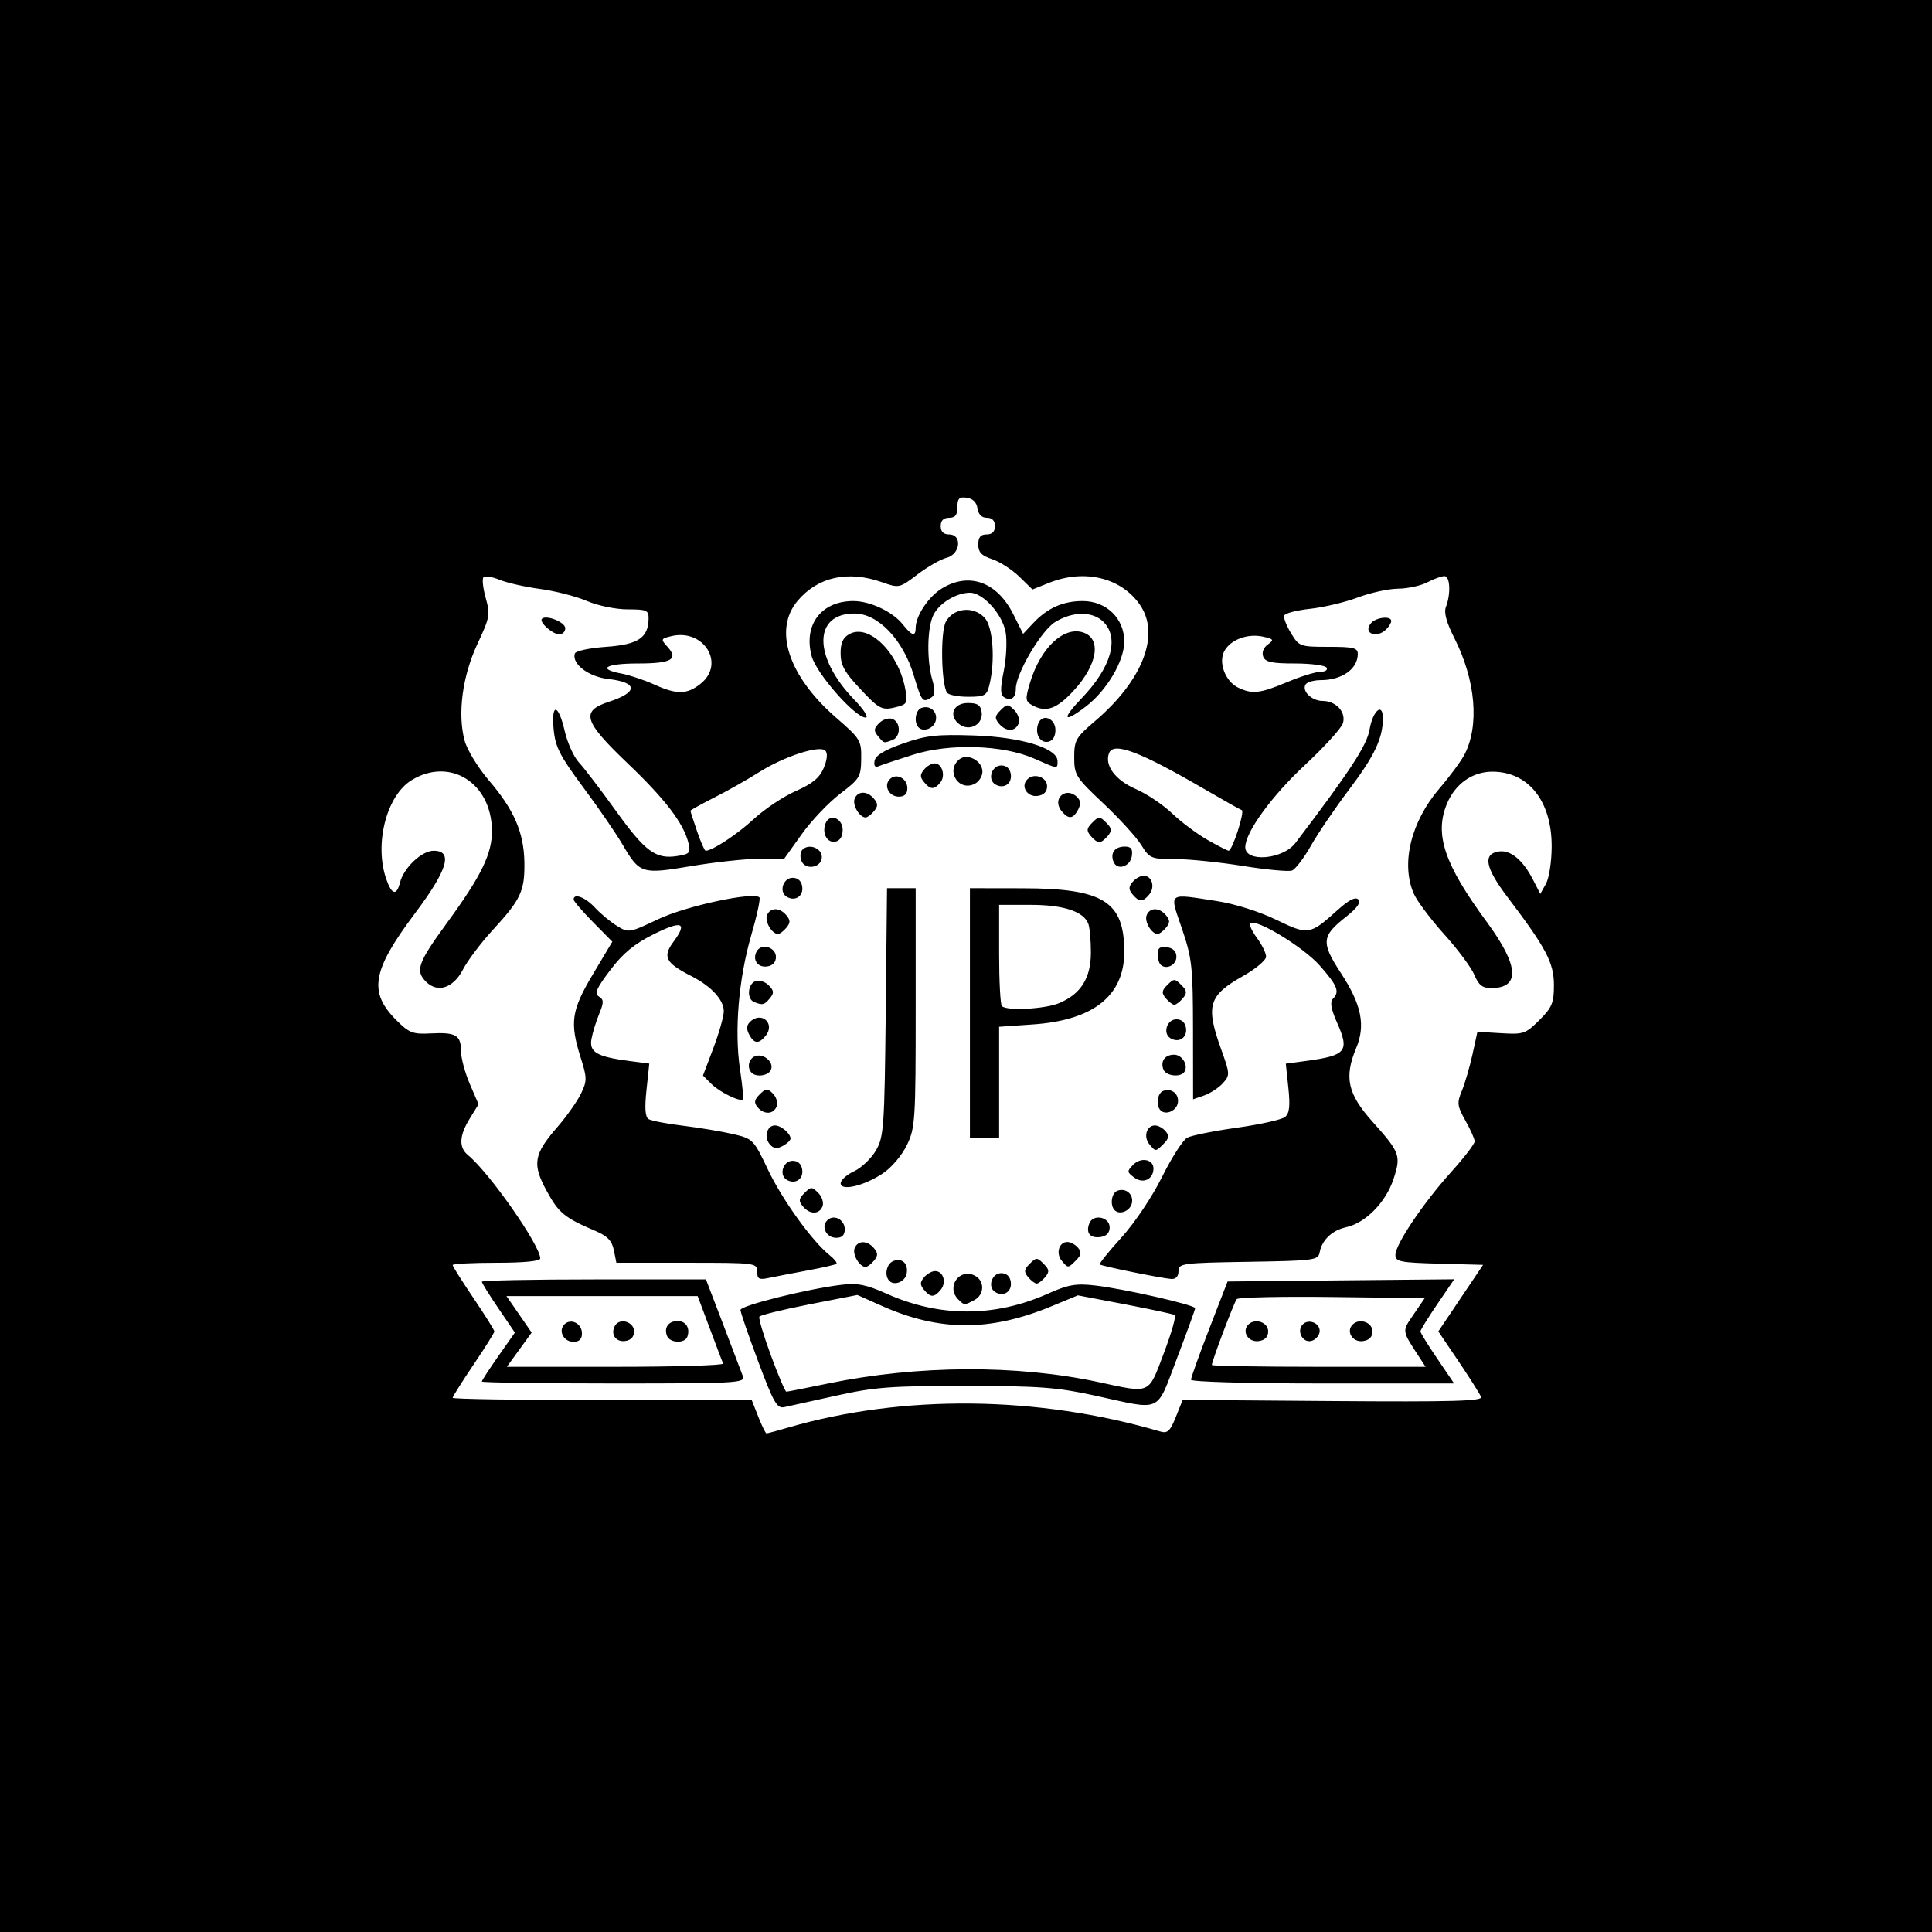 <svg viewBox="0 0 1200 1200" height="1200px" width="1200px" xmlns:xlink="http://www.w3.org/1999/xlink" xmlns="http://www.w3.org/2000/svg">
  <rect x="0" y="0" width="1200" height="1200" fill="#808080" stroke="none"/>
  <g id="adcd7242-6e19-4a76-8ce8-4414d527e378">
<rect transform="matrix(1 0 0 1 600 600)" height="1200" width="1200" ry="0" rx="0" y="-600" x="-600" style="stroke: rgb(193,193,193); stroke-width: 0; stroke-dasharray: none; stroke-linecap: butt; stroke-dashoffset: 0; stroke-linejoin: miter; stroke-miterlimit: 4; fill: rgb(0,0,0); fill-rule: nonzero; opacity: 1;"></rect>
</g>
<g id="I7UEL1nMPyFsjfcNaWfAj">
<g style="">
		<g id="e9GQxFJw_ia_lShNxvIbP">
<path stroke-linecap="round" d="M 93.27 221.00 L 91.70 217.00 L 55.85 217.00 C 36.13 217.00 20.00 216.75 20.00 216.45 C 20.00 216.16 22.25 212.58 25.00 208.50 C 27.75 204.42 30.00 200.82 30.00 200.50 C 30.00 200.18 27.75 196.58 25.00 192.50 C 22.25 188.42 20.00 184.84 20.00 184.55 C 20.00 184.25 24.72 184.00 30.50 184.00 C 37.10 184.00 41.00 183.61 41.00 182.96 C 41.00 179.83 28.78 162.31 23.67 158.13 C 21.43 156.28 21.57 153.44 24.11 149.33 L 26.21 145.92 L 24.11 141.02 C 22.95 138.33 22.00 134.78 22.00 133.12 C 22.00 129.31 20.76 128.58 14.78 128.89 C 10.45 129.12 9.59 128.79 6.53 125.73 C -0.24 118.96 0.65 113.82 10.98 100.03 C 18.80 89.59 20.16 85.00 15.45 85.00 C 12.58 85.00 8.27 89.09 7.37 92.67 C 6.56 95.88 5.40 95.59 4.10 91.85 C 1.15 83.40 4.14 71.71 10.19 68.02 C 19.33 62.46 29.22 68.62 29.42 80.00 C 29.51 85.66 26.97 90.91 18.51 102.52 C 11.66 111.93 10.99 113.84 13.63 116.48 C 16.39 119.24 20.16 118.00 22.46 113.56 C 23.58 111.39 26.79 107.12 29.60 104.06 C 36.35 96.70 37.29 94.68 37.20 87.83 C 37.09 80.62 34.73 75.15 28.64 68.04 C 26.07 65.03 23.47 60.76 22.87 58.54 C 21.13 52.12 22.34 43.01 25.94 35.31 C 28.91 28.96 29.04 28.23 27.92 24.23 C 27.26 21.87 27.03 19.64 27.40 19.27 C 27.77 18.89 29.52 19.18 31.29 19.91 C 33.05 20.63 37.42 21.62 41.00 22.10 C 44.58 22.58 49.61 23.88 52.19 24.99 C 54.83 26.12 59.08 27.00 61.94 27.00 C 66.53 27.00 67.00 27.21 66.97 29.25 C 66.90 33.84 64.45 35.46 56.79 36.00 C 52.87 36.27 49.49 36.99 49.30 37.60 C 48.48 40.07 52.57 43.20 57.31 43.73 C 64.44 44.54 64.51 46.90 57.47 49.20 C 50.65 51.43 51.37 53.86 61.83 63.88 C 70.98 72.63 75.36 78.38 76.52 83.13 C 77.09 85.50 76.84 85.80 73.83 86.27 C 68.67 87.08 66.16 85.22 59.06 75.31 C 55.43 70.26 51.48 65.07 50.27 63.78 C 49.06 62.50 47.52 59.09 46.86 56.22 C 45.33 49.58 43.59 49.39 44.22 55.93 C 44.62 60.07 45.74 62.26 51.24 69.68 C 54.85 74.53 59.08 80.70 60.66 83.40 C 64.84 90.56 65.28 90.70 77.20 88.69 C 82.86 87.74 90.20 86.94 93.50 86.92 L 99.50 86.89 L 103.70 81.00 C 106.01 77.76 110.15 73.40 112.89 71.30 C 117.58 67.73 117.89 67.22 117.94 62.90 C 118.00 58.50 117.74 58.08 111.96 53.05 C 100.50 43.08 96.82 31.93 102.70 24.94 C 107.54 19.19 114.76 17.59 122.91 20.47 C 127.03 21.92 127.10 21.91 131.44 18.60 C 133.84 16.77 136.97 14.97 138.40 14.61 C 141.72 13.78 142.23 9.00 139.00 9.00 C 137.67 9.00 137.00 8.33 137.00 7.00 C 137.00 5.67 137.67 5.00 139.00 5.00 C 140.48 5.00 141.00 4.33 141.00 2.43 C 141.00 0.34 141.42 -0.08 143.25 0.18 C 144.70 0.39 145.61 1.30 145.82 2.75 C 146.02 4.20 146.83 5.00 148.07 5.00 C 149.33 5.00 150.00 5.69 150.00 7.00 C 150.00 8.33 149.33 9.00 148.00 9.00 C 146.55 9.00 146.00 9.67 146.00 11.42 C 146.00 13.28 146.78 14.10 149.33 14.94 C 151.17 15.55 154.09 17.44 155.83 19.13 L 158.99 22.22 L 163.01 20.61 C 171.51 17.21 180.37 19.40 184.82 26.00 C 189.65 33.14 185.40 44.07 174.03 53.81 C 169.38 57.78 169.00 58.45 169.00 62.57 C 169.00 66.80 169.37 67.38 175.98 73.62 C 179.83 77.25 183.91 81.74 185.07 83.61 C 187.08 86.86 187.42 87.00 193.20 87.00 C 196.51 87.00 203.84 87.75 209.48 88.66 C 215.12 89.57 220.40 90.06 221.22 89.75 C 222.04 89.43 224.08 86.75 225.75 83.79 C 227.42 80.82 231.57 74.71 234.96 70.21 C 240.98 62.23 243.00 57.94 243.00 53.17 C 243.00 49.27 240.59 51.30 239.81 55.85 C 239.16 59.69 235.20 65.75 222.04 83.13 C 219.02 87.12 209.99 87.87 210.01 84.13 C 210.03 80.54 216.33 71.85 224.33 64.38 C 228.97 60.05 233.06 55.53 233.42 54.36 C 234.22 51.70 231.77 49.00 228.55 49.00 C 225.95 49.00 223.50 46.62 224.47 45.04 C 224.83 44.47 226.47 44.00 228.12 44.00 C 233.18 44.00 236.95 41.34 236.98 37.75 C 237.00 36.25 236.01 36.00 229.99 36.00 C 223.14 36.00 222.92 35.92 220.99 32.75 C 219.90 30.96 219.15 29.05 219.33 28.50 C 219.51 27.95 222.32 27.21 225.58 26.86 C 228.84 26.51 233.97 25.28 237.00 24.14 C 240.03 23.00 244.36 22.05 246.64 22.03 C 248.91 22.01 252.06 21.33 253.64 20.51 C 255.21 19.68 257.06 19.01 257.75 19.01 C 259.12 19.00 259.32 23.32 258.10 26.44 C 257.58 27.76 258.25 30.19 260.15 33.94 C 265.24 44.03 266.18 54.88 262.56 61.89 C 261.75 63.45 259.03 67.15 256.51 70.09 C 249.72 78.05 247.28 88.09 250.39 95.28 C 251.16 97.05 254.45 101.46 257.70 105.08 C 260.96 108.70 264.21 113.09 264.93 114.83 C 265.94 117.27 266.86 118.00 268.92 118.00 C 275.99 118.00 275.66 112.68 267.92 102.13 C 257.69 88.20 255.29 81.03 258.38 73.64 C 260.36 68.90 264.48 66.00 269.23 66.00 C 277.90 66.00 283.49 73.07 283.46 84.00 C 283.45 87.58 282.84 91.59 282.09 92.93 L 280.73 95.37 L 278.97 91.93 C 276.55 87.22 273.61 84.78 270.83 85.17 C 266.88 85.73 267.51 89.06 272.92 96.20 C 282.14 108.38 284.00 111.92 284.00 117.30 C 284.00 121.57 283.55 122.65 280.51 125.69 C 277.21 128.99 276.69 129.17 271.34 128.84 L 265.66 128.50 L 264.46 134.00 C 263.79 137.03 262.65 140.95 261.92 142.71 C 260.72 145.60 260.81 146.32 262.79 149.85 C 264.01 152.01 265.00 154.26 265.00 154.85 C 265.00 155.44 262.46 158.75 259.35 162.21 C 252.65 169.67 246.00 179.58 246.00 182.12 C 246.00 183.74 247.14 183.96 256.51 184.22 L 267.02 184.50 L 261.65 192.50 L 256.29 200.50 L 261.18 207.75 C 263.86 211.74 266.28 215.57 266.54 216.25 C 266.92 217.24 259.45 217.44 231.01 217.23 L 195.00 216.95 L 193.36 221.06 C 191.99 224.48 191.37 225.06 189.61 224.54 C 160.43 215.94 127.99 215.58 100.57 223.56 C 97.86 224.35 95.46 225.00 95.24 225.00 C 95.02 225.00 94.13 223.20 93.27 221.00 M 112.00 215.92 C 121.15 213.88 125.14 213.58 143.00 213.59 C 160.68 213.61 164.94 213.93 174.00 215.92 C 190.30 219.50 188.56 220.30 193.62 207.00 C 196.02 200.68 197.99 195.24 198.00 194.92 C 198.00 194.14 180.79 190.22 173.95 189.45 C 169.39 188.93 167.55 189.26 162.69 191.43 C 149.95 197.13 136.72 197.13 124.05 191.44 C 119.18 189.26 117.06 188.83 113.25 189.29 C 105.17 190.25 89.00 194.28 89.00 195.34 C 89.00 195.89 90.91 201.46 93.25 207.73 C 96.94 217.63 97.76 219.07 99.50 218.69 C 100.60 218.45 106.22 217.20 112.00 215.92 M 89.57 211.25 C 89.22 210.29 87.09 204.66 84.83 198.75 L 80.72 188.00 L 53.86 188.00 C 39.09 188.00 27.00 188.25 27.00 188.55 C 27.00 188.86 28.78 191.74 30.96 194.94 L 34.92 200.78 L 30.96 206.43 C 28.78 209.54 27.00 212.29 27.00 212.54 C 27.00 212.79 41.22 213.00 58.61 213.00 C 88.29 213.00 90.17 212.89 89.57 211.25 M 256.04 207.05 C 253.82 203.79 252.00 200.84 252.00 200.50 C 252.00 200.16 253.82 197.21 256.05 193.93 L 260.10 187.97 L 232.93 188.23 L 205.77 188.50 L 201.38 199.85 C 198.97 206.10 197.00 211.61 197.00 212.10 C 197.00 212.61 210.56 213.00 228.54 213.00 L 260.07 213.00 L 256.04 207.05 M 145.07 192.96 C 147.49 191.67 147.58 188.38 145.22 187.12 C 141.53 185.14 138.21 189.81 141.20 192.80 C 142.65 194.25 142.66 194.25 145.07 192.96 M 136.99 190.51 C 138.46 188.74 137.64 186.00 135.65 186.00 C 134.88 186.00 133.68 186.68 133.00 187.50 C 132.01 188.70 132.01 189.30 133.00 190.50 C 134.57 192.39 135.43 192.39 136.99 190.51 M 153.80 188.62 C 153.61 187.27 152.78 186.50 151.51 186.50 C 149.23 186.50 148.15 189.86 150.06 191.04 C 152.06 192.27 154.13 190.94 153.80 188.62 M 128.83 186.63 C 129.29 184.23 127.77 182.77 125.67 183.57 C 123.98 184.22 123.41 187.07 124.70 188.37 C 125.94 189.60 128.47 188.54 128.83 186.63 M 162.04 187.45 C 163.10 186.17 163.04 185.61 161.66 184.24 C 160.11 182.68 159.89 182.68 158.34 184.24 C 156.96 185.61 156.90 186.17 157.96 187.45 C 158.67 188.30 159.58 189.00 160.00 189.00 C 160.42 189.00 161.33 188.30 162.04 187.45 M 105.00 185.86 C 108.58 185.20 111.72 184.48 111.99 184.26 C 112.25 184.04 111.53 183.11 110.37 182.18 C 106.18 178.82 99.05 168.91 95.60 161.65 C 92.16 154.38 91.97 154.19 87.29 153.09 C 84.65 152.47 79.27 151.57 75.32 151.08 C 71.37 150.60 67.61 149.88 66.97 149.48 C 66.15 148.97 66.00 146.84 66.47 142.45 L 67.14 136.14 L 62.32 135.51 C 54.57 134.49 52.70 133.40 53.28 130.22 C 53.55 128.72 54.38 126.02 55.12 124.21 C 56.27 121.40 56.26 120.78 55.06 120.03 C 53.92 119.33 54.46 118.07 57.78 113.68 C 60.84 109.62 63.54 107.39 68.19 105.06 C 75.00 101.66 76.39 102.20 72.91 106.91 C 70.28 110.47 71.05 111.97 77.14 115.07 C 82.00 117.55 85.00 120.80 85.00 123.57 C 85.00 124.78 83.88 128.74 82.51 132.39 L 80.01 139.01 L 82.05 141.05 C 83.99 142.99 88.93 145.41 89.59 144.74 C 89.77 144.57 89.45 141.29 88.88 137.46 C 87.51 128.20 88.56 115.74 91.59 105.27 C 92.95 100.58 93.83 96.50 93.54 96.21 C 92.12 94.79 76.00 98.26 69.35 101.41 C 62.31 104.76 62.17 104.78 59.35 103.03 C 57.78 102.06 55.41 100.08 54.08 98.63 C 51.80 96.17 49.00 95.11 49.00 96.72 C 49.00 97.11 51.09 99.55 53.64 102.14 L 58.28 106.85 L 53.64 114.64 C 48.45 123.36 48.03 126.24 50.68 134.67 C 52.23 139.57 52.24 140.28 50.78 143.33 C 49.91 145.15 47.36 148.78 45.11 151.38 C 39.40 157.97 39.02 160.29 42.58 166.81 C 45.46 172.07 46.81 173.17 54.27 176.37 C 57.12 177.59 58.20 178.73 58.65 181.00 L 59.25 184.00 L 76.12 184.00 C 92.64 184.00 93.00 184.04 93.00 186.12 C 93.00 187.90 93.43 188.14 95.75 187.65 C 97.26 187.33 101.42 186.53 105.00 185.86 M 194.00 186.02 C 194.00 184.15 194.83 184.03 210.74 183.77 C 226.57 183.51 227.49 183.39 227.84 181.50 C 228.38 178.53 230.83 176.20 234.18 175.46 C 238.83 174.44 243.67 169.52 245.53 163.92 C 247.40 158.28 247.11 157.49 240.57 150.17 C 234.54 143.43 233.66 139.46 236.60 132.41 C 238.88 126.96 237.88 121.99 233.01 114.51 C 228.14 107.04 228.26 105.54 234.12 100.91 C 236.85 98.75 237.80 97.40 237.11 96.71 C 236.41 96.01 234.82 96.83 232.13 99.26 C 225.49 105.26 225.14 105.32 217.40 101.57 C 213.41 99.63 207.46 97.75 203.31 97.11 C 191.19 95.24 191.79 94.77 194.84 103.75 C 197.25 110.87 197.46 112.85 197.48 128.11 L 197.50 144.72 L 200.15 143.80 C 201.61 143.29 203.62 141.97 204.62 140.87 C 206.37 138.93 206.36 138.66 204.22 132.68 C 200.46 122.22 201.19 119.77 209.48 115.10 C 212.51 113.39 215.00 111.29 215.00 110.45 C 215.00 109.61 214.02 107.59 212.82 105.97 C 211.62 104.35 210.90 102.76 211.22 102.45 C 212.50 101.17 223.96 108.15 227.87 112.59 C 232.15 117.46 232.71 118.89 230.98 120.62 C 230.28 121.32 230.60 123.11 231.98 126.23 C 235.06 133.19 234.27 134.18 224.62 135.50 L 219.73 136.16 L 220.34 141.98 C 220.80 146.33 220.60 148.09 219.55 148.96 C 218.78 149.60 213.60 150.76 208.05 151.54 C 202.49 152.32 197.11 153.40 196.09 153.95 C 195.07 154.50 192.36 158.73 190.07 163.35 C 187.70 168.14 183.51 174.41 180.33 177.92 C 177.26 181.31 174.92 184.23 175.13 184.40 C 175.62 184.82 189.99 187.74 192.25 187.89 C 193.36 187.96 194.00 187.28 194.00 186.02 M 121.00 183.50 C 121.99 182.30 121.99 181.70 121.00 180.50 C 119.40 178.57 117.10 178.58 116.36 180.51 C 115.78 182.01 117.54 185.00 119.00 185.00 C 119.42 185.00 120.32 184.32 121.00 183.50 M 169.46 183.39 C 170.70 182.15 170.81 181.47 169.91 180.39 C 169.28 179.63 168.12 179.00 167.35 179.00 C 165.36 179.00 164.54 181.74 166.01 183.51 C 167.54 185.35 167.51 185.35 169.46 183.39 M 114.00 175.97 C 114.00 173.61 111.36 172.24 109.80 173.80 C 108.24 175.36 109.61 178.00 111.97 178.00 C 113.34 178.00 114.00 177.34 114.00 175.97 M 177.50 175.50 C 177.50 172.97 173.53 172.18 172.62 174.54 C 171.73 176.86 172.82 178.17 175.34 177.81 C 176.73 177.61 177.50 176.79 177.50 175.50 M 108.67 170.42 C 109.00 169.55 108.54 168.11 107.64 167.21 C 106.12 165.69 105.88 165.69 104.34 167.24 C 102.96 168.61 102.90 169.17 103.96 170.45 C 105.62 172.45 107.90 172.43 108.67 170.42 M 182.84 169.61 C 183.24 167.50 181.36 165.93 179.34 166.70 C 177.92 167.24 177.52 170.19 178.70 171.37 C 179.94 172.61 182.47 171.53 182.84 169.61 M 123.11 162.54 C 125.16 161.19 127.69 158.21 128.88 155.75 C 130.89 151.60 131.00 149.87 131.00 122.68 L 131.00 94.00 L 127.57 94.00 L 124.13 94.00 L 123.82 123.75 C 123.52 151.48 123.36 153.74 121.48 157.00 C 120.36 158.93 118.01 161.18 116.25 162.00 C 114.49 162.82 113.03 164.12 113.02 164.88 C 112.99 166.85 118.55 165.57 123.11 162.54 M 103.80 161.62 C 103.61 160.27 102.78 159.50 101.51 159.50 C 99.23 159.50 98.15 162.86 100.06 164.04 C 102.06 165.27 104.13 163.94 103.80 161.62 M 188.00 161.35 C 188.00 159.13 185.01 158.56 183.17 160.42 C 181.61 162.01 181.62 162.21 183.42 163.54 C 185.53 165.11 188.00 163.93 188.00 161.35 M 101.00 154.16 C 101.00 152.94 98.72 151.00 97.27 151.00 C 95.35 151.00 94.57 153.77 95.99 155.49 C 96.90 156.58 97.70 156.70 99.11 155.94 C 100.15 155.39 101.00 154.59 101.00 154.16 M 190.46 155.39 C 191.70 154.15 191.81 153.47 190.91 152.39 C 190.28 151.63 189.12 151.00 188.35 151.00 C 186.36 151.00 185.54 153.74 187.01 155.51 C 188.54 157.35 188.51 157.35 190.46 155.39 M 151.00 140.64 L 151.00 127.29 L 159.09 126.73 C 173.59 125.74 181.00 119.84 181.00 109.30 C 181.00 97.19 176.02 94.06 156.75 94.02 L 144.00 94.00 L 144.00 124.00 L 144.00 154.00 L 147.50 154.00 L 151.00 154.00 L 151.00 140.64 M 97.67 146.42 C 98.00 145.55 97.60 144.17 96.78 143.35 C 95.45 142.03 95.10 142.05 93.61 143.53 C 92.31 144.83 92.19 145.53 93.09 146.61 C 94.63 148.47 96.92 148.37 97.67 146.42 M 193.84 145.61 C 194.24 143.50 192.36 141.93 190.34 142.70 C 188.92 143.24 188.52 146.19 189.70 147.37 C 190.94 148.61 193.47 147.53 193.84 145.61 M 96.33 137.57 C 97.04 135.74 94.49 133.60 92.51 134.36 C 90.96 134.95 90.49 137.15 91.67 138.33 C 92.85 139.52 95.77 139.04 96.33 137.57 M 195.44 138.09 C 196.41 136.53 194.87 134.00 192.95 134.00 C 190.75 134.00 189.62 135.56 190.38 137.55 C 190.99 139.15 194.55 139.53 195.44 138.09 M 94.99 129.51 C 97.47 126.53 93.99 123.41 91.25 126.15 C 90.45 126.95 90.40 127.88 91.08 129.15 C 92.28 131.39 93.35 131.49 94.99 129.51 M 195.80 127.62 C 195.61 126.27 194.78 125.50 193.51 125.50 C 191.23 125.50 190.15 128.86 192.06 130.04 C 194.06 131.27 196.13 129.94 195.80 127.62 M 96.04 120.45 C 97.10 119.17 97.05 118.62 95.74 117.31 C 94.87 116.44 93.45 116.00 92.58 116.33 C 90.70 117.05 90.47 120.62 92.25 121.34 C 94.30 122.16 94.70 122.07 96.04 120.45 M 195.04 120.45 C 196.10 119.17 196.04 118.61 194.66 117.24 C 193.11 115.68 192.89 115.68 191.34 117.24 C 189.96 118.61 189.90 119.17 190.96 120.45 C 191.67 121.30 192.58 122.00 193.00 122.00 C 193.42 122.00 194.33 121.30 195.04 120.45 M 97.50 110.51 C 97.50 108.23 94.14 107.15 92.96 109.06 C 91.73 111.06 93.06 113.13 95.38 112.80 C 96.73 112.61 97.50 111.78 97.50 110.51 M 193.50 110.49 C 193.50 109.19 192.72 108.39 191.25 108.18 C 189.59 107.95 189.00 108.36 189.00 109.76 C 189.00 110.81 189.32 111.98 189.70 112.37 C 191.03 113.69 193.50 112.47 193.50 110.49 M 100.00 103.50 C 100.99 102.30 100.99 101.70 100.00 100.50 C 98.40 98.57 96.10 98.58 95.36 100.51 C 94.78 102.01 96.54 105.00 98.00 105.00 C 98.42 105.00 99.32 104.33 100.00 103.50 M 191.00 103.50 C 191.99 102.30 191.99 101.70 191.00 100.50 C 189.40 98.57 187.10 98.58 186.36 100.51 C 185.78 102.01 187.54 105.00 189.00 105.00 C 189.42 105.00 190.32 104.33 191.00 103.50 M 103.80 93.62 C 103.61 92.27 102.78 91.50 101.51 91.50 C 99.23 91.50 98.15 94.86 100.06 96.04 C 102.06 97.27 104.13 95.94 103.80 93.62 M 186.99 95.51 C 188.46 93.74 187.64 91.00 185.65 91.00 C 184.88 91.00 183.68 91.67 183.00 92.50 C 182.01 93.70 182.01 94.30 183.00 95.50 C 184.57 97.39 185.43 97.39 186.99 95.51 M 108.50 86.51 C 108.50 84.37 105.41 83.19 103.86 84.74 C 103.35 85.25 103.23 86.44 103.59 87.39 C 104.52 89.80 108.50 89.09 108.50 86.51 M 182.82 86.24 C 183.06 84.56 182.64 84.00 181.13 84.00 C 178.74 84.00 177.60 85.51 178.41 87.62 C 179.26 89.85 182.45 88.85 182.82 86.24 M 113.50 80.00 C 113.50 77.15 110.34 75.94 109.39 78.43 C 108.48 80.80 109.77 83.19 111.75 82.81 C 112.85 82.60 113.50 81.56 113.50 80.00 M 177.04 81.45 C 178.10 80.17 178.04 79.61 176.66 78.24 C 175.11 76.68 174.89 76.68 173.34 78.24 C 171.96 79.61 171.90 80.17 172.96 81.45 C 173.67 82.30 174.58 83.00 175.00 83.00 C 175.42 83.00 176.33 82.30 177.04 81.45 M 121.00 75.50 C 121.99 74.30 121.99 73.70 121.00 72.50 C 119.40 70.57 117.10 70.58 116.36 72.51 C 115.78 74.01 117.54 77.00 119.00 77.00 C 119.42 77.00 120.32 76.33 121.00 75.50 M 169.92 75.15 C 170.60 73.88 170.55 72.95 169.75 72.15 C 167.01 69.41 163.53 72.53 166.01 75.51 C 167.65 77.49 168.72 77.39 169.92 75.15 M 129.00 69.97 C 129.00 67.61 126.36 66.24 124.80 67.80 C 123.24 69.36 124.61 72.00 126.97 72.00 C 128.34 72.00 129.00 71.34 129.00 69.97 M 162.50 69.51 C 162.50 67.31 159.39 66.21 157.76 67.84 C 156.08 69.52 157.74 72.18 160.25 71.82 C 161.72 71.61 162.50 70.81 162.50 69.51 M 136.89 68.63 C 138.24 67.01 137.34 64.00 135.52 64.00 C 134.82 64.00 133.68 64.67 133.00 65.50 C 132.01 66.70 132.01 67.30 133.00 68.50 C 134.54 70.36 135.43 70.39 136.89 68.63 M 147.00 66.00 C 147.00 63.38 143.37 61.45 141.44 63.05 C 138.08 65.84 141.39 70.93 145.22 68.88 C 146.20 68.36 147.00 67.06 147.00 66.00 M 153.80 66.62 C 153.61 65.27 152.78 64.50 151.51 64.50 C 149.23 64.50 148.15 67.86 150.06 69.04 C 152.06 70.27 154.13 68.94 153.80 66.62 M 130.36 61.93 C 139.11 59.14 151.93 59.55 159.42 62.86 C 165.19 65.41 165.00 65.39 165.00 63.44 C 165.00 60.35 156.32 57.68 145.00 57.30 C 136.05 57.00 133.54 57.28 128.00 59.22 C 123.53 60.79 121.39 62.08 121.15 63.37 C 120.92 64.61 121.25 65.05 122.15 64.67 C 122.89 64.37 126.59 63.13 130.36 61.93 M 125.42 58.39 C 127.46 57.61 127.47 54.12 125.42 53.33 C 124.55 53.00 123.13 53.44 122.26 54.31 C 120.95 55.62 120.90 56.17 121.96 57.45 C 123.43 59.23 123.32 59.20 125.42 58.39 M 164.50 56.00 C 164.50 53.15 161.34 51.94 160.39 54.43 C 159.48 56.80 160.77 59.19 162.75 58.81 C 163.85 58.60 164.50 57.56 164.50 56.00 M 135.84 53.61 C 136.24 51.50 134.36 49.93 132.34 50.70 C 130.92 51.24 130.52 54.19 131.70 55.37 C 132.94 56.61 135.47 55.53 135.84 53.61 M 146.81 51.68 C 146.57 50.00 145.82 49.50 143.51 49.50 C 139.97 49.50 138.76 52.62 141.53 54.65 C 143.96 56.43 147.23 54.60 146.81 51.68 M 155.67 54.42 C 156.00 53.55 155.54 52.11 154.64 51.21 C 153.12 49.69 152.88 49.69 151.34 51.24 C 149.96 52.61 149.90 53.17 150.96 54.45 C 152.62 56.45 154.90 56.43 155.67 54.42 M 116.32 48.75 C 106.39 38.46 106.40 28.00 116.33 28.00 C 121.98 28.00 127.96 34.25 130.54 42.86 C 132.44 49.21 132.67 49.50 134.74 48.18 C 135.65 47.60 135.72 46.50 134.99 43.96 C 133.64 39.27 133.74 31.65 135.19 28.47 C 136.50 25.60 140.70 23.00 144.03 23.00 C 147.12 23.00 151.74 28.11 152.55 32.42 C 152.93 34.46 152.74 38.67 152.12 41.76 C 151.25 46.08 151.27 47.55 152.20 48.12 C 153.82 49.12 155.00 48.27 155.00 46.10 C 155.00 42.46 161.07 32.12 164.42 30.05 C 168.65 27.44 173.42 27.42 176.00 30.00 C 179.89 33.89 177.88 40.96 170.77 48.37 C 165.89 53.47 166.39 54.47 171.76 50.37 C 176.79 46.53 181.00 39.41 181.00 34.73 C 181.00 29.18 176.72 25.00 171.03 25.00 C 166.31 25.00 162.54 26.69 159.13 30.35 L 156.75 32.89 L 154.40 28.18 C 150.53 20.41 143.83 17.97 137.30 21.96 C 134.08 23.92 131.00 28.56 131.00 31.45 C 131.00 33.63 130.09 33.38 127.92 30.63 C 125.53 27.58 120.08 25.00 116.05 25.00 C 108.36 25.00 104.04 30.72 106.06 38.23 C 107.19 42.42 116.47 53.00 119.01 53.00 C 119.79 53.00 118.60 51.11 116.32 48.75 M 126.84 50.35 C 128.91 49.79 129.10 49.32 128.50 46.11 C 126.88 37.41 119.83 30.41 115.18 32.90 C 113.58 33.76 113.00 35.00 113.00 37.58 C 113.00 40.37 113.94 42.10 117.64 46.04 C 122.43 51.17 122.92 51.40 126.84 50.35 M 168.84 46.56 C 174.62 40.29 175.63 33.97 171.08 32.53 C 166.43 31.05 160.92 36.29 158.43 44.55 C 157.25 48.50 157.28 49.06 158.80 49.95 C 162.14 51.89 164.73 51.02 168.84 46.56 M 148.64 45.29 C 150.11 39.42 149.56 31.28 147.54 29.04 C 144.89 26.11 140.02 26.61 138.22 30.00 C 136.91 32.47 137.11 44.75 138.50 47.00 C 138.84 47.55 141.11 48.00 143.54 48.00 C 147.51 48.00 148.03 47.73 148.64 45.29 M 47.00 31.52 C 47.00 30.09 42.42 28.24 41.41 29.26 C 40.64 30.03 43.95 33.00 45.57 33.00 C 46.36 33.00 47.00 32.33 47.00 31.52 M 243.80 31.80 C 244.46 31.14 245.00 30.24 245.00 29.80 C 245.00 28.49 241.33 28.89 240.13 30.34 C 238.13 32.75 241.51 34.09 243.80 31.80 M 78.59 80.32 C 77.72 77.75 77.00 75.53 77.00 75.39 C 77.00 75.24 79.59 73.81 82.75 72.20 C 85.91 70.60 90.75 67.85 93.50 66.10 C 99.44 62.34 107.96 59.56 109.34 60.94 C 109.94 61.54 109.80 63.07 108.97 65.08 C 107.98 67.47 106.30 68.86 102.27 70.65 C 99.31 71.95 94.78 74.98 92.19 77.38 C 88.21 81.07 82.26 85.00 80.64 85.00 C 80.39 85.00 79.47 82.89 78.59 80.32 M 201.00 82.42 C 198.53 81.02 194.70 78.15 192.50 76.05 C 190.30 73.94 186.36 71.30 183.76 70.17 C 178.86 68.05 176.22 64.49 177.35 61.54 C 178.42 58.75 184.75 61.16 200.44 70.32 C 204.81 72.87 208.73 75.08 209.16 75.23 C 209.97 75.51 206.90 85.01 206.01 84.99 C 205.73 84.98 203.47 83.83 201.00 82.42 M 68.24 45.02 C 65.89 43.96 62.40 42.79 60.49 42.43 C 54.52 41.31 56.65 40.00 64.44 40.00 C 72.45 40.00 74.21 39.00 71.49 35.98 C 69.86 34.18 69.89 34.06 72.32 33.46 C 80.21 31.48 85.51 40.10 79.37 44.93 C 76.11 47.49 73.71 47.51 68.24 45.02 M 208.32 45.81 C 205.23 44.32 203.51 39.79 204.98 37.04 C 206.45 34.29 210.56 32.74 214.24 33.55 C 216.85 34.13 216.96 34.31 215.40 35.45 C 214.37 36.21 213.93 37.37 214.31 38.36 C 214.81 39.66 216.36 40.00 221.91 40.00 C 225.74 40.00 229.16 40.45 229.50 41.00 C 229.84 41.55 229.18 42.00 228.03 42.00 C 226.88 42.00 223.27 43.12 220.00 44.50 C 213.56 47.21 211.66 47.42 208.32 45.81 M 96.31 206.31 C 94.55 201.53 93.30 197.32 93.53 196.95 C 93.76 196.58 99.14 195.25 105.49 194.00 L 117.02 191.74 L 122.76 194.31 C 136.68 200.55 148.85 200.58 163.69 194.40 L 169.88 191.83 L 181.15 193.98 C 187.35 195.17 192.73 196.33 193.10 196.56 C 193.48 196.80 192.30 200.93 190.48 205.74 C 186.70 215.75 187.48 215.40 174.86 212.68 C 155.26 208.45 131.45 208.57 110.00 213.01 C 104.78 214.09 100.28 214.98 100.00 214.98 C 99.72 214.98 98.06 211.08 96.31 206.31 M 35.97 204.89 L 38.94 200.78 L 35.92 196.39 L 32.90 192.00 L 55.82 192.00 L 78.73 192.00 L 81.62 199.72 C 83.20 203.97 84.65 207.79 84.83 208.22 C 85.02 208.65 73.43 209.00 59.08 209.00 L 32.99 209.00 L 35.97 204.89 M 51.00 200.97 C 51.00 198.61 48.36 197.24 46.80 198.80 C 45.24 200.36 46.61 203.00 48.97 203.00 C 50.34 203.00 51.00 202.34 51.00 200.97 M 63.50 200.51 C 63.50 198.23 60.14 197.15 58.96 199.06 C 57.73 201.06 59.06 203.13 61.38 202.80 C 62.73 202.61 63.50 201.78 63.50 200.51 M 76.27 201.75 C 76.98 199.72 75.92 198.00 73.95 198.00 C 71.75 198.00 70.62 199.56 71.38 201.55 C 72.06 203.33 75.67 203.47 76.27 201.75 M 202.00 208.56 C 202.00 207.61 207.34 193.46 207.97 192.73 C 208.34 192.31 218.63 192.08 230.83 192.23 L 253.03 192.50 L 250.37 196.41 C 247.53 200.58 247.47 200.14 251.77 206.75 L 253.23 209.00 L 227.62 209.00 C 213.53 209.00 202.00 208.80 202.00 208.56 M 215.50 200.51 C 215.50 198.31 212.39 197.21 210.76 198.84 C 209.08 200.52 210.74 203.18 213.25 202.82 C 214.72 202.61 215.50 201.81 215.50 200.51 M 227.81 200.74 C 228.21 198.67 225.32 197.28 223.80 198.80 C 222.28 200.32 223.67 203.21 225.74 202.81 C 226.69 202.63 227.63 201.69 227.81 200.74 M 240.50 200.51 C 240.50 198.31 237.39 197.21 235.76 198.84 C 234.08 200.52 235.74 203.18 238.25 202.82 C 239.72 202.61 240.50 201.81 240.50 200.51 M 151.67 122.33 C 151.30 121.97 151.00 116.34 151.00 109.83 L 151.00 98.00 L 158.55 98.00 C 166.43 98.00 171.24 99.58 172.38 102.54 C 172.72 103.44 173.00 106.54 173.00 109.45 C 173.00 115.60 170.60 119.43 165.36 121.62 C 161.96 123.04 152.85 123.52 151.67 122.33 Z" transform="matrix(2.591 0 0 2.585 600.081 599.649) matrix(1 0 0 1 0 0)  translate(-143.093, -112.556)" style="stroke: rgb(193,193,193); stroke-width: 0; stroke-dasharray: none; stroke-linecap: butt; stroke-dashoffset: 0; stroke-linejoin: miter; stroke-miterlimit: 4; fill: rgb(255,255,255); fill-rule: nonzero; opacity: 1;"></path>
</g>
</g>
</g>

  </svg>